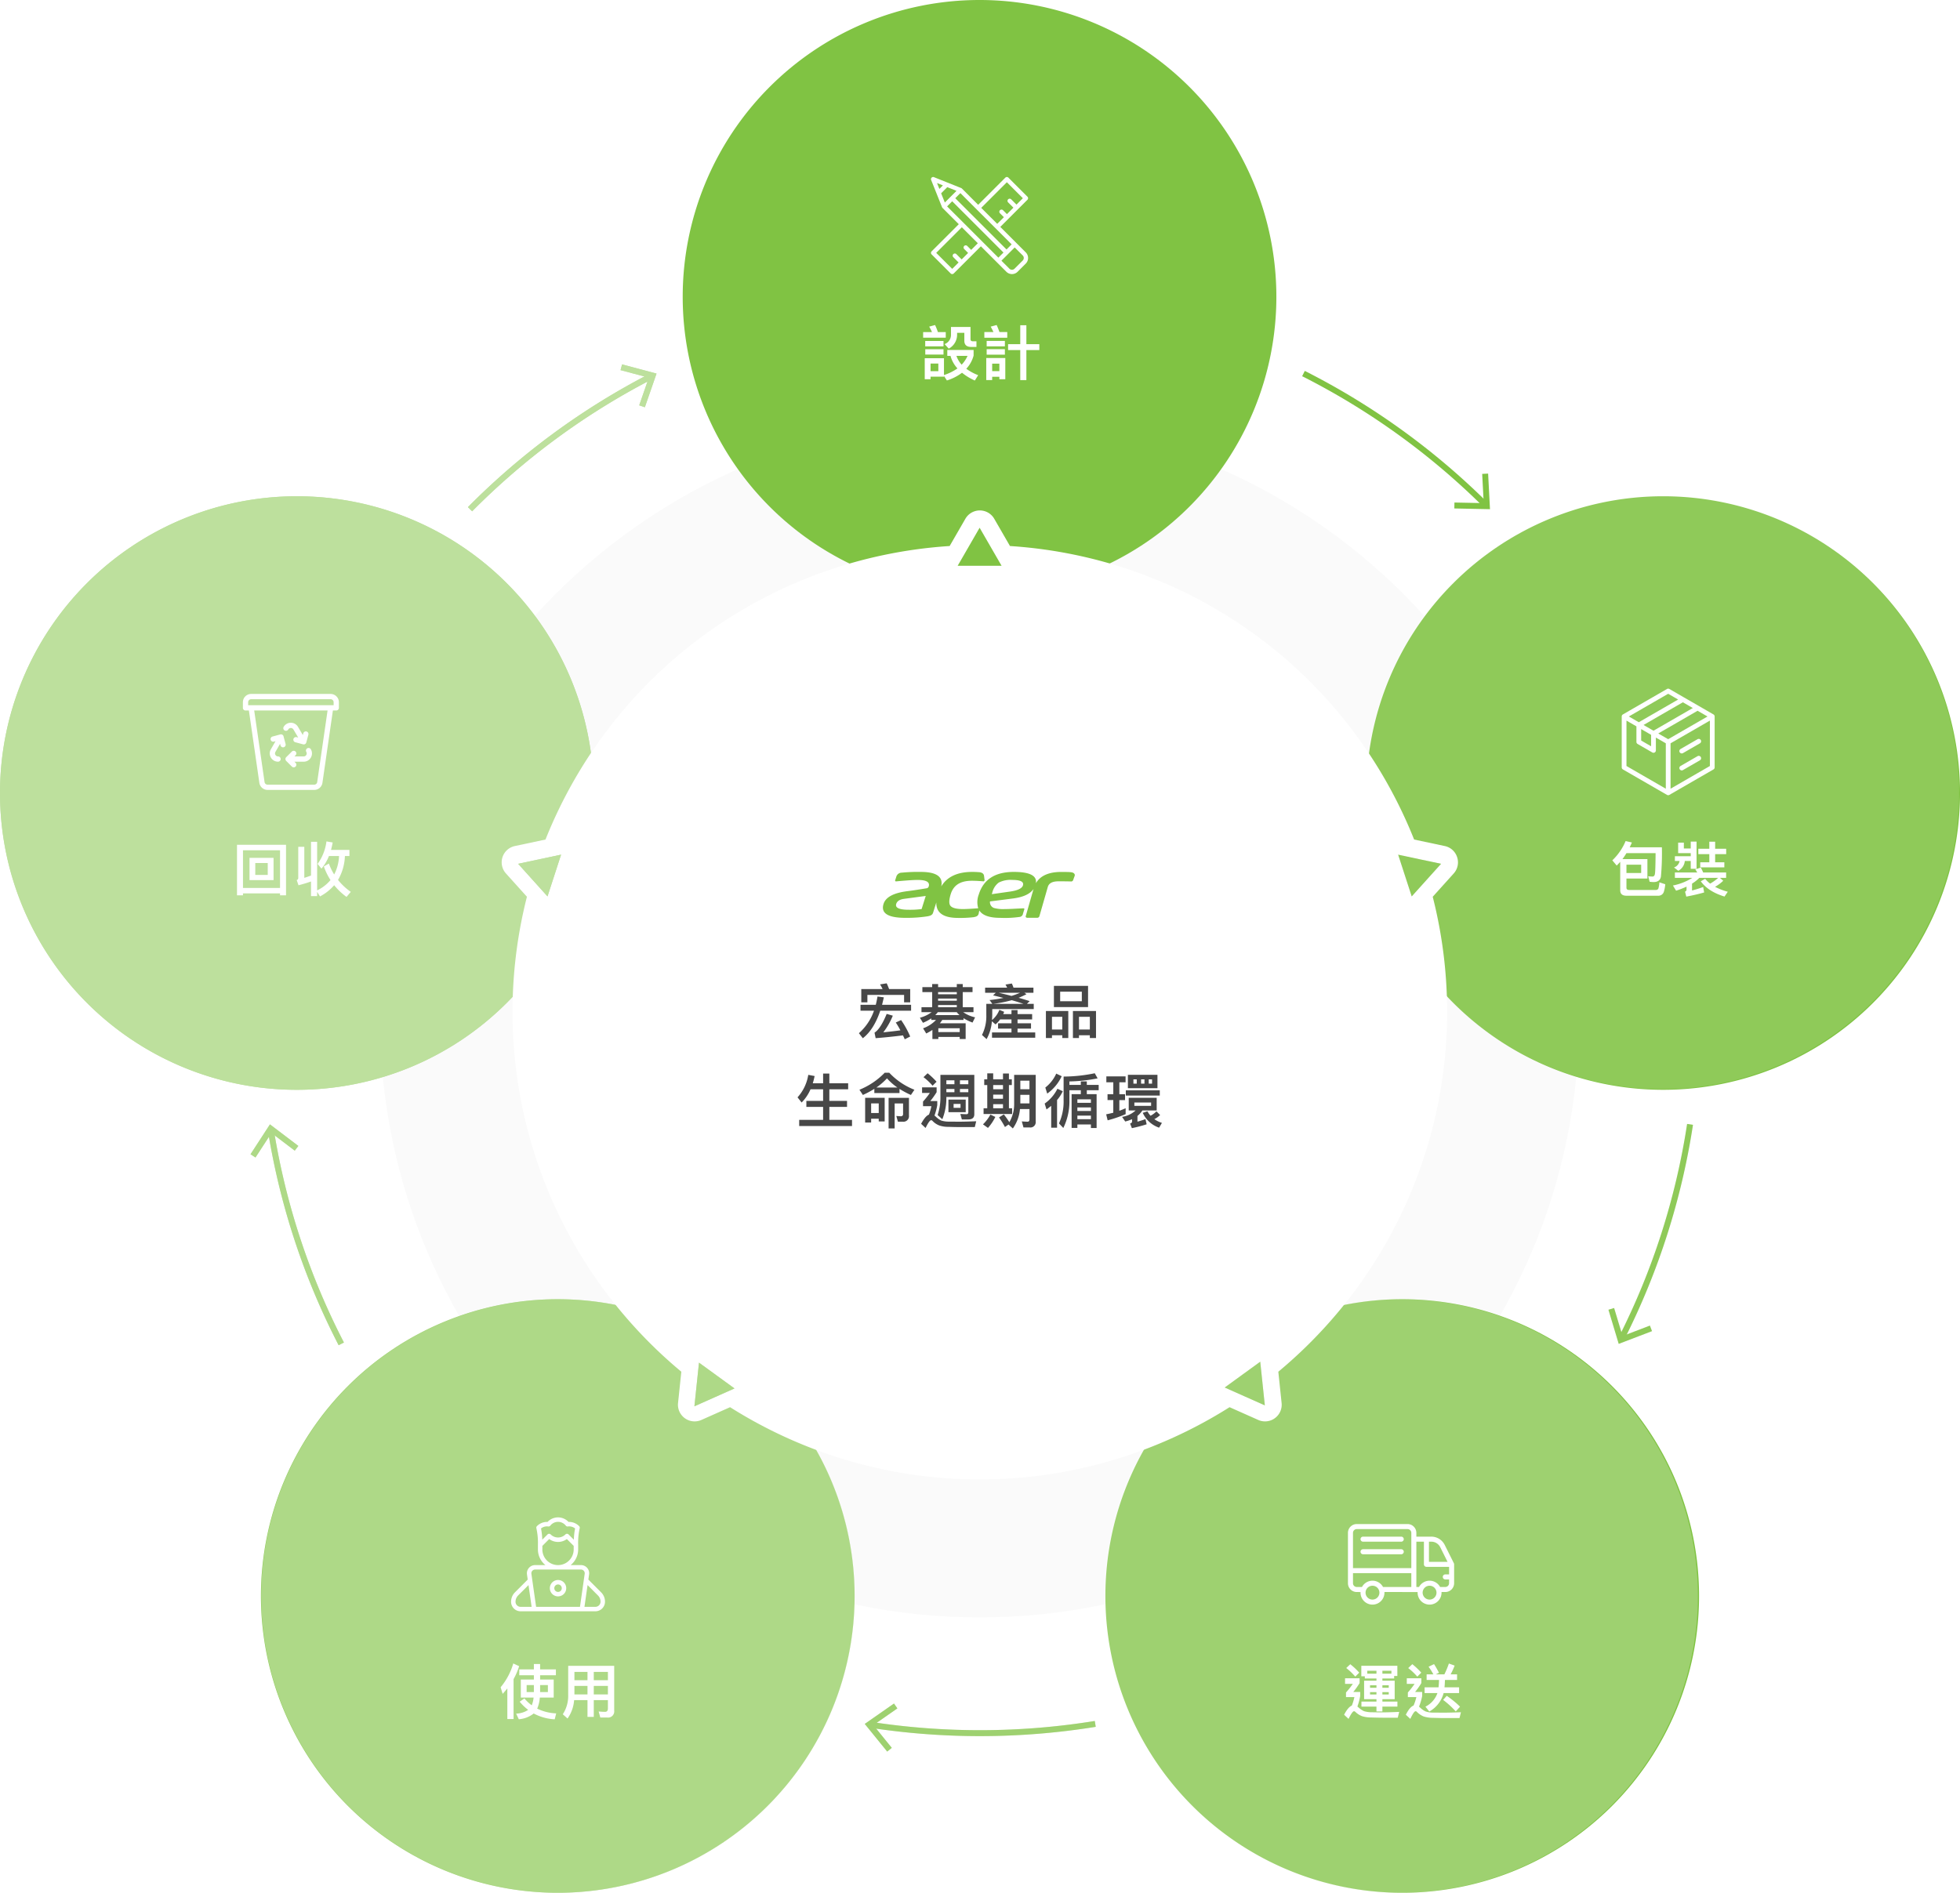 <svg xmlns="http://www.w3.org/2000/svg" xmlns:xlink="http://www.w3.org/1999/xlink" width="660.312" height="637.782" viewBox="0 0 660.312 637.782"><defs><filter id="a" x="153.999" y="157" width="352.181" height="356.516" filterUnits="userSpaceOnUse"><feOffset input="SourceAlpha"/><feGaussianBlur stdDeviation="5" result="b"/><feFlood flood-opacity="0.102"/><feComposite operator="in" in2="b"/><feComposite in="SourceGraphic"/></filter><clipPath id="c"><rect width="40" height="40" transform="translate(59.815 219.931)" fill="#fff" stroke="#707070" stroke-width="1"/></clipPath><clipPath id="h"><rect width="72" height="25" transform="translate(40.592 16.852)" fill="none" stroke="#707070" stroke-width="1"/></clipPath><clipPath id="i"><rect width="64.644" height="15.498" fill="#80c343"/></clipPath></defs><g transform="translate(-570 -885)"><path d="M202,0C313.562,0,404,90.438,404,202S313.562,404,202,404,0,313.562,0,202,90.438,0,202,0Z" transform="translate(698 1026)" fill="#fafafa"/><path d="M100,0A100,100,0,1,1,0,100,100,100,0,0,1,100,0Z" transform="translate(800 885)" fill="#80c343"/><path d="M100,0A100,100,0,1,1,0,100,100,100,0,0,1,100,0Z" transform="translate(570 1052.218)" fill="#80c343"/><path d="M100,0A100,100,0,1,1,0,100,100,100,0,0,1,100,0Z" transform="translate(657.912 1322.782)" fill="#80c343"/><path d="M100,0A100,100,0,1,1,0,100,100,100,0,0,1,100,0Z" transform="translate(570 1052.218)" fill="#fff" opacity="0.48"/><path d="M100,0A100,100,0,1,1,0,100,100,100,0,0,1,100,0Z" transform="translate(658 1322.782)" fill="#fff" opacity="0.36"/><path d="M100,0A100,100,0,1,1,0,100,100,100,0,0,1,100,0Z" transform="translate(942.4 1322.782)" fill="#80c343"/><path d="M100,0A100,100,0,1,1,0,100,100,100,0,0,1,100,0Z" transform="translate(942 1322.782)" fill="#fff" opacity="0.24"/><path d="M3636.9,1063.626a241.278,241.278,0,0,0-60.628-43.784l-.412-.2.894-1.789.426.209a243.281,243.281,0,0,1,61.128,44.144Z" transform="translate(-2567.178 -7.871)" fill="#80c343"/><g transform="translate(-2567.178 -7.871)"><path d="M3638.517,1052.452l-2,.1.517,9.848-9.861-.2-.039,2,12.009.246Z" fill="#80c343"/></g><path d="M100,0A100,100,0,1,1,0,100,100,100,0,0,1,100,0Z" transform="translate(1030.312 1052.218)" fill="#80c343"/><path d="M100,0A100,100,0,1,1,0,100,100,100,0,0,1,100,0Z" transform="translate(1030 1052)" fill="#fff" opacity="0.12"/><g transform="matrix(1, 0, 0, 1, 570, 885)" filter="url(#a)"><path d="M3617.009,1170.935a5.553,5.553,0,0,0-4.17-3.755l-10.322-2.194a157.516,157.516,0,0,0-136.154-98.9l-5.3-9.184a5.612,5.612,0,0,0-9.721,0l-5.3,9.184a157.516,157.516,0,0,0-136.155,98.9l-10.322,2.193a5.612,5.612,0,0,0-3,9.245l7.063,7.845a157.654,157.654,0,0,0,52.018,160.042l-1.107,10.539a5.613,5.613,0,0,0,7.864,5.714l9.666-4.3a157.509,157.509,0,0,0,168.276,0l9.666,4.3a5.612,5.612,0,0,0,7.864-5.714l-1.107-10.539a157.653,157.653,0,0,0,52.018-160.041l7.065-7.845A5.555,5.555,0,0,0,3617.009,1170.935Z" transform="translate(-3126.11 -882.1)" fill="#fff"/></g><path d="M3466.822,1060.1l3.7,6.406,3.7,6.406h-14.792l3.7-6.406Z" transform="translate(-2566.797 2.726)" fill="#80c343"/><g transform="translate(1041.027 1172.983)"><path d="M3632.551,1180.651l-4.949,5.5-4.949,5.5-2.286-7.034-2.286-7.035,7.235,1.538Z" transform="translate(-3618.081 -1177.575)" fill="#80c343"/><path d="M3632.551,1180.651l-4.949,5.5-4.949,5.5-2.286-7.034-2.286-7.035,7.235,1.538Z" transform="translate(-3618.081 -1177.575)" fill="#fff" opacity="0.12"/></g><g transform="translate(982.599 1343.838)"><path d="M3569.127,1375.247l-6.757-3.008-6.757-3.009,5.984-4.347,5.984-4.348.773,7.356Z" transform="translate(-3555.613 -1360.535)" fill="#80c343"/><path d="M3569.127,1375.247l-6.757-3.008-6.757-3.009,5.984-4.347,5.984-4.348.773,7.356Z" transform="translate(-3555.613 -1360.535)" fill="#fff" opacity="0.24"/></g><g transform="translate(803.939 1344.152)"><path d="M3364.606,1375.247l.773-7.356.773-7.356,5.984,4.348,5.984,4.347-6.757,3.009Z" transform="translate(-3364.606 -1360.535)" fill="#80c343"/><path d="M3364.606,1375.247l.773-7.356.773-7.356,5.984,4.348,5.984,4.347-6.757,3.009Z" transform="translate(-3364.606 -1360.535)" fill="#fff" opacity="0.36"/></g><g transform="translate(744.555 1172.983)"><path d="M3301.116,1180.651l7.235-1.538,7.235-1.538-2.286,7.035-2.286,7.034-4.949-5.5Z" transform="translate(-3301.116 -1177.575)" fill="#80c343"/><path d="M3301.116,1180.651l7.235-1.538,7.235-1.538-2.286,7.035-2.286,7.034-4.949-5.5Z" transform="translate(-3301.116 -1177.575)" fill="#fff" opacity="0.48"/></g><g transform="translate(-2567.178 -7.871)"><path d="M3684.392,1344.215l-1.785-.9a239.078,239.078,0,0,0,22.947-71.725l1.977.3A241.067,241.067,0,0,1,3684.392,1344.215Z" fill="#80c343"/><path d="M3693.734,1341.406l-.714-1.87-9.21,3.525-2.843-9.444-1.916.579,3.465,11.5Z" fill="#80c343"/></g><g transform="translate(-2567.178 -7.871)" opacity="0.12"><path d="M3684.392,1344.215l-1.785-.9a239.078,239.078,0,0,0,22.947-71.725l1.977.3A241.067,241.067,0,0,1,3684.392,1344.215Z" fill="#fff"/><path d="M3693.734,1341.406l-.714-1.87-9.21,3.525-2.843-9.444-1.916.579,3.465,11.5Z" fill="#fff"/></g><g transform="translate(-2567.178 -7.871)"><path d="M3467.334,1477.871a245.544,245.544,0,0,1-36.841-2.792l.3-1.977a242.476,242.476,0,0,0,75.213-.335l.319,1.975A245.574,245.574,0,0,1,3467.334,1477.871Z" fill="#80c343"/><path d="M3436.067,1483.084l1.556-1.26-6.214-7.657,8.092-5.639-1.146-1.641-9.853,6.87Z" fill="#80c343"/></g><g transform="translate(-2567.178 -7.871)" opacity="0.24"><path d="M3467.334,1477.871a245.544,245.544,0,0,1-36.841-2.792l.3-1.977a242.476,242.476,0,0,0,75.213-.335l.319,1.975A245.574,245.574,0,0,1,3467.334,1477.871Z" fill="#fff"/><path d="M3436.067,1483.084l1.556-1.26-6.214-7.657,8.092-5.639-1.146-1.641-9.853,6.87Z" fill="#fff"/></g><g transform="translate(-2567.178 -7.871)"><path d="M3251.264,1346.154a241.146,241.146,0,0,1-23.79-72.111l1.975-.321a239.111,239.111,0,0,0,23.593,71.514Z" fill="#80c343"/><path d="M3221.574,1281.808l1.677,1.093,5.375-8.268,7.854,5.965,1.209-1.6-9.567-7.263Z" fill="#80c343"/></g><g transform="translate(-2567.178 -7.871)" opacity="0.36"><path d="M3251.264,1346.154a241.146,241.146,0,0,1-23.79-72.111l1.975-.321a239.111,239.111,0,0,0,23.593,71.514Z" fill="#fff"/><path d="M3221.574,1281.808l1.677,1.093,5.375-8.268,7.854,5.965,1.209-1.6-9.567-7.263Z" fill="#fff"/></g><g transform="translate(-2567.178 -7.871)"><path d="M3296.241,1065.155l-1.42-1.408a243.31,243.31,0,0,1,61.146-44.9l.918,1.778A241.286,241.286,0,0,0,3296.241,1065.155Z" fill="#80c343"/><path d="M3346.753,1015.652l-.518,1.934,9.528,2.541-3.231,9.318,1.892.654,3.933-11.35Z" fill="#80c343"/></g><g transform="translate(-2567.178 -7.871)" opacity="0.48"><path d="M3296.241,1065.155l-1.42-1.408a243.31,243.31,0,0,1,61.146-44.9l.918,1.778A241.286,241.286,0,0,0,3296.241,1065.155Z" fill="#fff"/><path d="M3346.753,1015.652l-.518,1.934,9.528,2.541-3.231,9.318,1.892.654,3.933-11.35Z" fill="#fff"/></g><path d="M-12.48-5.3h-6.48V1.78H-17V.92h4.52V.68l.98,1.52A16.532,16.532,0,0,0-6.4-.4,18.63,18.63,0,0,0-2.08,2.22L-.96.42a17.488,17.488,0,0,1-4-2.16A10.533,10.533,0,0,0-2.5-6.18v-1.9h-8.86v2h1.08A10.078,10.078,0,0,0-7.94-1.86,16.868,16.868,0,0,1-12.48.38Zm4.2-.78h3.74A10.66,10.66,0,0,1-6.52-3.12,8.036,8.036,0,0,1-8.28-6.08ZM-17-.92V-3.5h2.62V-.92ZM-19.5-14.1v1.88h7.62V-14.1h-2.64a22.813,22.813,0,0,0-.96-2.38l-1.98.54a17.727,17.727,0,0,1,.94,1.84Zm.7,3v1.8h6.16v-1.8Zm.02,2.78v1.8h6.14v-1.8Zm8.66-7.5v2.74a3.284,3.284,0,0,1-2.14,3.02l1.38,1.54A5.288,5.288,0,0,0-8.06-13.3v-.56h2.44v2.66c0,1.4.76,2.1,2.3,2.1h1.78V-11h-1.2c-.54,0-.8-.24-.8-.68v-4.14ZM3.76.96H6.18v.82h2V-5.36H1.76V2.06h2ZM6.18-.94H3.76V-3.46H6.18ZM1.12-14.12v1.92H8.84v-1.92H6.2a22.162,22.162,0,0,0-.94-2.36l-2,.54c.32.6.64,1.2.92,1.82Zm.78,3V-9.3H8.04v-1.82Zm0,2.78V-6.5H8.04V-8.34ZM13.22-16.4v6.36H9.12v2h4.1V2.08h2.06V-8.04h4.36v-2H15.28V-16.4Z" transform="translate(900.5 1011)" fill="#fff"/><g transform="translate(0 -688)"><g transform="translate(820.185 1409.068)" clip-path="url(#c)"><path d="M33.718,27.186l-5.371-5.371,9.15-9.15a.729.729,0,0,0,0-1.032L31.078,5.214a.729.729,0,0,0-1.032,0l-9.15,9.15L15.414,8.882l-.01-.009-.021-.019-.043-.035L15.317,8.8c-.017-.012-.034-.022-.051-.033l-.019-.011a.726.726,0,0,0-.074-.035l0,0L10.592,6.889l-.008,0L6,5.053A.729.729,0,0,0,5.052,6l1.834,4.585,0,.006L8.719,15.17h0a.729.729,0,0,0,.037.078l.009.016c.011.018.022.036.034.054l.016.022c.011.015.023.029.036.043l.02.022.009.01L14.363,20.9l-9.15,9.15a.729.729,0,0,0,0,1.032L11.632,37.5a.729.729,0,0,0,1.032,0l9.15-9.15,5.371,5.371,3.209,3.209a2.678,2.678,0,0,0,3.782,0l2.751-2.751a2.678,2.678,0,0,0,0-3.783Zm-3.267,2.235L13.179,12.149,14.9,10.429l5.482,5.482h0L32.171,27.7Zm.111-22.659,5.387,5.387L33.8,14.3l-1.777-1.777a.729.729,0,0,0-1.032,1.032l1.777,1.777L30.59,17.509l-1.318-1.318a.729.729,0,0,0-1.032,1.032l1.318,1.318-2.243,2.243L21.928,15.4ZM9.663,13.6,8.419,10.49,10.489,8.42,13.6,9.664ZM9.016,7.83,7.829,9.017,7.038,7.039Zm3.132,5.35L29.42,30.452,27.7,32.172,22.33,26.8h0l-6.418-6.418h0L10.428,14.9Zm6.392,16.379-1.318-1.318a.729.729,0,0,0-1.032,1.032l1.318,1.318L15.33,32.768l-1.777-1.777a.729.729,0,1,0-1.032,1.032L14.3,33.8l-2.151,2.151L6.76,30.564l8.634-8.634,5.387,5.387ZM35.9,33.146,33.145,35.9a1.217,1.217,0,0,1-1.719,0L28.732,33.2l2.235-2.235L33.2,28.733,35.9,31.427A1.217,1.217,0,0,1,35.9,33.146Z" transform="translate(58.46 218.575)" fill="#fff"/></g></g><path d="M-7.5-10.52h-8.4c.46-.62.9-1.28,1.34-2h9.82c-.04,3.94-.1,6.24-.22,6.92q-.12.96-.84.96a14.147,14.147,0,0,1-1.44-.1l.5,1.86c.6.06,1.04.1,1.28.1,1.48,0,2.32-.64,2.52-1.88a87.9,87.9,0,0,0,.32-9.84H-13.46c.24-.52.5-1.06.74-1.62l-2.12-.48a19.176,19.176,0,0,1-4.48,6.5l1.48,1.76c.4-.4.78-.82,1.18-1.26V-.04q0,1.86,2.1,1.86H-3.92A1.91,1.91,0,0,0-1.96.5a12.679,12.679,0,0,0,.48-2.54L-3.46-2.7A10.025,10.025,0,0,1-3.8-.62a.892.892,0,0,1-.8.5h-9.08c-.6,0-.88-.26-.88-.76V-3.96H-7.5Zm-7.06,4.68v-2.8H-9.6v2.8ZM1.76-6.02V-4.2H7.64A19.629,19.629,0,0,1,1.1-1.62L2.16.12A27.507,27.507,0,0,0,5.68-1.24v1a.719.719,0,0,1-.5.68L5.6,2.12c2.34-.44,4.34-.92,6.02-1.4l-.34-1.84C10.12-.68,8.88-.3,7.54.06V-2.26A13.017,13.017,0,0,0,10-4.2h6.34a15.088,15.088,0,0,1-2.7,1.94,9.232,9.232,0,0,1-1.68-1.62l-1.48.84Q13,.44,18.48,2.1L19.58.48A19.881,19.881,0,0,1,15.3-1.18a13.76,13.76,0,0,0,2.74-2.04l-1.1-.98h2.08V-6.02H11.28a12.532,12.532,0,0,0-.8-1.64l-1.84.6c.22.32.44.68.64,1.04Zm1.1-10.04v3.54H7.1v1.04H1.76v1.6H3.34A2.848,2.848,0,0,1,1.46-7.7L2.9-6.58a4.108,4.108,0,0,0,2.2-3.3h2v2.64H9.06v-9.18H7.1v2.32H4.78v-1.96ZM9.66-14v1.8h3.7v2.76H10.3v1.7h8.12v-1.7h-3.1V-12.2h3.72V-14H15.32v-2.38H13.36V-14Z" transform="translate(1132.5 1185)" fill="#fff"/><g transform="translate(232 -514)"><g transform="translate(820.185 1409.068)" clip-path="url(#c)"><g transform="translate(16.115 216.981)"><path d="M78.954,13.682h0l-4.941-2.852,0,0L69.057,7.968l-.007,0L64.1,5.107a.8.8,0,0,0-.8,0L48.448,13.682a.8.8,0,0,0-.4.693v17.15a.8.8,0,0,0,.4.693L63.3,40.794a.8.8,0,0,0,.4.107h0a.8.8,0,0,0,.4-.107l14.852-8.575a.8.8,0,0,0,.4-.693V14.376A.8.8,0,0,0,78.954,13.682ZM54.6,18.623l3.35,1.934v3.858L54.6,22.479Zm17.4-7.1-13.251,7.65-3.35-1.934,13.251-7.65ZM63.7,22.026,60.356,20.1l13.251-7.651,3.344,1.931Zm0-15.3,3.355,1.937L53.8,16.312,50.45,14.376Zm-.8,31.989L49.649,31.063v-15.3L53,17.7l0,5.242a.8.8,0,0,0,.4.694L58.355,26.5a.8.8,0,0,0,1.2-.693V21.482l.032.018L62.9,23.413Zm14.852-7.651L64.5,38.714v-15.3l13.251-7.651Z" transform="translate(0 0)" fill="#fff"/><path d="M412.822,327.034a.8.8,0,0,0,.4-.107l5.717-3.3a.8.8,0,0,0-.8-1.387l-5.717,3.3a.8.8,0,0,0,.4,1.494Z" transform="translate(-344.547 -300.207)" fill="#fff"/><path d="M412.822,434.145a.8.8,0,0,0,.4-.107l5.717-3.3a.8.8,0,1,0-.8-1.387l-5.717,3.3a.8.8,0,0,0,.4,1.494Z" transform="translate(-344.547 -401.601)" fill="#fff"/></g></g></g><path d="M-14.44-10.94v7.5h8.1v-7.5ZM-8.3-5.18h-4.2V-9.2h4.2Zm6.16-10.16H-18.66V1.68h2.02V1.04H-4.16v.64h2.02ZM-16.64-.8V-13.5H-4.16V-.8Zm18.7-.9c1.46-.38,2.86-.8,4.22-1.28V1.94H8.34V.5L9.3,2.06a16.4,16.4,0,0,0,4.78-3.78,21.751,21.751,0,0,0,4.16,3.94L19.68.52a20.18,20.18,0,0,1-4.3-4.02,17.177,17.177,0,0,0,2.32-8.06h1.52v-2.06h-6.2c.2-.78.4-1.62.56-2.5l-2.1-.36A16.4,16.4,0,0,1,8.5-8.9L9.8-7.3a15.191,15.191,0,0,0,2.52-4.26h3.4a14.653,14.653,0,0,1-1.64,6.22A18.972,18.972,0,0,1,12.3-9.02l-1.7.96a21.3,21.3,0,0,0,2.24,4.6A13.182,13.182,0,0,1,8.34.02V-16.34H6.28V-4.98c-.74.28-1.5.54-2.26.78V-14.66H1.98V-4.1a.7.7,0,0,1-.52.64Z" transform="translate(668.5 1185)" fill="#fff"/><g transform="translate(-232 -514)"><g transform="translate(820.185 1409.068)" clip-path="url(#c)"><g transform="translate(62.643 222.759)"><path d="M9.309,33.344a2.8,2.8,0,0,1-2.762-2.4L3.022,6.581H1.888A.889.889,0,0,1,1,5.693V3.79A2.794,2.794,0,0,1,3.79,1H30.553a2.794,2.794,0,0,1,2.79,2.79v1.9a.889.889,0,0,1-.888.888H31.322L27.8,30.949a2.8,2.8,0,0,1-2.762,2.394ZM8.3,30.7a1.021,1.021,0,0,0,1,.873H25.035a1.02,1.02,0,0,0,1-.871L29.528,6.581H4.816ZM3.79,2.776A1.016,1.016,0,0,0,2.776,3.79V4.805H31.568V3.79a1.016,1.016,0,0,0-1.015-1.015Z" fill="#fff"/><path d="M146.418,225A2.79,2.79,0,0,1,144,220.826l1.574-2.735-.532.142a.888.888,0,1,1-.46-1.715l2.6-.7a.888.888,0,0,1,1.086.619v.006l0,.008.695,2.593a.889.889,0,0,1-.858,1.118h0a.889.889,0,0,1-.857-.658l-.141-.525-1.569,2.726a1.014,1.014,0,0,0,.882,1.516.888.888,0,1,1,0,1.776Z" transform="translate(-133.578 -201.17)" fill="#fff"/><path d="M222.532,161.317a.9.9,0,0,1-.228-.03l-2.6-.7a.888.888,0,1,1,.46-1.715l.5.134-1.6-2.71a1.015,1.015,0,0,0-1.763,0,.888.888,0,0,1-1.542-.881,2.79,2.79,0,0,1,4.843,0l1.62,2.744.149-.556a.888.888,0,1,1,1.715.46l-.7,2.6a.888.888,0,0,1-.857.658Z" transform="translate(-201.028 -143.306)" fill="#fff"/><path d="M229.8,294.545a.882.882,0,0,1-.628-.26l-1.9-1.9a.89.89,0,0,1,0-1.256l1.9-1.9a.888.888,0,0,1,1.256,1.256l-.387.387h3.122a1.014,1.014,0,0,0,.879-1.521.888.888,0,0,1,.768-1.332.891.891,0,0,1,.77.444,2.79,2.79,0,0,1-2.417,4.184h-3.122l.387.387a.888.888,0,0,1-.628,1.516Z" transform="translate(-211.679 -268.812)" fill="#fff"/></g></g></g><path d="M-13.56-14.6v1.98h4.92v1.44h-4.4V-5.1h4.3a9.189,9.189,0,0,1-.62,2.6,12.8,12.8,0,0,1-2.46-2.32l-1.6,1.1A16.24,16.24,0,0,0-10.56-.96,7.678,7.678,0,0,1-14.62.3l.9,1.9A9.164,9.164,0,0,0-8.7.26,16.887,16.887,0,0,0-1.62,2.22l.5-2a15.811,15.811,0,0,1-6.4-1.6A11.544,11.544,0,0,0-6.64-5.1h4.68v-6.08H-6.54v-1.44h5.32V-14.6H-6.54v-1.82h-2.1v1.82Zm9.64,7.64H-6.54V-9.32h2.62Zm-4.72,0h-2.44V-9.32h2.44ZM-17.58-8.2V2.12h2.1V-11.32a23.326,23.326,0,0,0,1.88-4.36l-1.98-.92a22.072,22.072,0,0,1-4.26,8.02l.68,2.22C-18.6-6.96-18.08-7.56-17.58-8.2Zm22.6-.84h4.4v2.88H5.02Zm-.1,4.8h4.5V1.4h2.12V-4.24H16.3v2.78c0,.76-.32,1.16-.92,1.16-.68,0-1.4-.04-2.2-.12l.56,2.04h2.3A2.083,2.083,0,0,0,18.42-.7V-15.8H2.92v9.9A11.222,11.222,0,0,1,1.1.52L2.7,1.96A12.368,12.368,0,0,0,4.92-4.24ZM16.3-6.16H11.54V-9.04H16.3Zm0-4.8H11.54v-2.8H16.3Zm-6.88-2.8v2.8H5.02v-2.8Z" transform="translate(758.5 1462.115)" fill="#fff"/><g transform="translate(-142 -236.885)"><g transform="translate(820.185 1409.068)" clip-path="url(#c)"><g transform="translate(60.994 221.11)"><path d="M214.627,345.92a2.76,2.76,0,1,0-2.76-2.76A2.763,2.763,0,0,0,214.627,345.92Zm0-4.019a1.259,1.259,0,1,1-1.259,1.259A1.26,1.26,0,0,1,214.627,341.9Z" transform="translate(-195.806 -316.301)" fill="#fff"/><path d="M33.338,28.257l-4.3-4.3.247-1.731a2.76,2.76,0,0,0-2.732-3.15H23.07A6.769,6.769,0,0,0,25.6,13.8V12.291h0a22.494,22.494,0,0,1,.511-5.6.75.75,0,0,0-.188-.748,4.782,4.782,0,0,0-3.574-1.415,4.84,4.84,0,0,0-7.056,0,4.782,4.782,0,0,0-3.574,1.415.754.754,0,0,0-.188.745,22.481,22.481,0,0,1,.512,5.6V13.8a6.769,6.769,0,0,0,2.53,5.278H11.091a2.76,2.76,0,0,0-2.732,3.15l.247,1.731L4.323,28.239A4.488,4.488,0,0,0,3,31.435a3.208,3.208,0,0,0,3.208,3.208h25.2a3.238,3.238,0,0,0,3.234-3.234A4.427,4.427,0,0,0,33.338,28.257ZM15.5,6.057a.75.75,0,0,0,.736-.3,3.306,3.306,0,0,1,5.179,0,.75.75,0,0,0,.736.3,3.184,3.184,0,0,1,2.412.678,23.542,23.542,0,0,0-.422,3.782l-1.77-1.77a.751.751,0,0,0-1.062,0,3.512,3.512,0,0,1-4.966,0,.751.751,0,0,0-1.062,0l-1.77,1.77a23.545,23.545,0,0,0-.422-3.782A3.184,3.184,0,0,1,15.5,6.057ZM13.543,13.8V12.6l2.3-2.3a5.018,5.018,0,0,0,5.95,0l2.3,2.3v1.2a5.278,5.278,0,0,1-10.556,0Zm-3.4,7.213a1.259,1.259,0,0,1,.951-.434H26.552A1.259,1.259,0,0,1,27.8,22.014l-.432,3.027-1.157,8.1H11.434L9.845,22.013A1.258,1.258,0,0,1,10.14,21.011ZM5,32.642a1.7,1.7,0,0,1-.5-1.208A3,3,0,0,1,5.384,29.3l3.487-3.487L9.8,32.3l.12.843H6.208A1.7,1.7,0,0,1,5,32.642Zm26.408.5H27.724L28.1,30.49l.668-4.677,3.505,3.5a2.936,2.936,0,0,1,.865,2.09A1.735,1.735,0,0,1,31.409,33.142Z" fill="#fff"/></g></g></g><path d="M-1.74-15.82H-13.88v3.54h1.18v.74h3.92v.74h-4.16v6.24h4.16v.8h-5.06v1.7h5.06V-.42h2V-2.06h5.06v-1.7H-6.78v-.8h4.14V-10.8H-6.78v-.74h3.96v-.84h1.08Zm-10.14,2.66v-.98h3.1v.98Zm5.1-.98h3.04v.98H-6.78Zm2.14,8H-6.78v-.8h2.14Zm-4.14,0h-2.16v-.8h2.16ZM-10.94-8.4v-.84h2.16v.84Zm4.16-.84h2.14v.84H-6.78Zm-10.82-7.1-1.36,1.28a20.545,20.545,0,0,1,3.04,2.9l1.34-1.34A23.152,23.152,0,0,0-17.6-16.34Zm-1.76,4.74v1.88h2.62a27.815,27.815,0,0,1-2.3,2.9v1.56h2.82a16.524,16.524,0,0,1-.86,2.86c-.84.34-1.7,1.36-2.6,3.08l1.5,1.4C-17.34.36-16.72-.5-16.36-.5a.639.639,0,0,1,.46.2,6.548,6.548,0,0,0,2.26,1.46,10.2,10.2,0,0,0,3.08.44c1.34.04,2.7.08,4.06.08h4.9l.48-1.96c-2.32.1-4.2.16-5.64.16-1.4,0-2.64-.02-3.72-.04a8.958,8.958,0,0,1-2.48-.36,7.023,7.023,0,0,1-1.8-1.2c-.14-.12-.28-.24-.44-.36a21.341,21.341,0,0,0,.94-3.56V-7h-2.32a27.372,27.372,0,0,0,2.12-2.98V-11.6ZM7.44-8.56v1.94h4.32A8.1,8.1,0,0,1,7.72-2.04L9.02-.4a10.02,10.02,0,0,0,4.82-6.22h5.22V-8.56H14.14c.08-.72.12-1.56.16-2.48h4.08v-1.88H16.2a24.154,24.154,0,0,0,1.36-2.96l-1.94-.7a29.891,29.891,0,0,1-1.52,3.66H11.18l1.1-.54a32.334,32.334,0,0,0-1.66-2.92l-1.84.88a22.058,22.058,0,0,1,1.62,2.58H8.12v1.88H12.3c-.02.9-.08,1.72-.16,2.48ZM14.9-5.7,13.68-4.32A30.648,30.648,0,0,1,17.94-.44l1.44-1.6A32.422,32.422,0,0,0,14.9-5.7ZM3.3-16.36,1.92-15.04a19.839,19.839,0,0,1,3.06,2.88L6.32-13.5A24.661,24.661,0,0,0,3.3-16.36ZM1.44-11.6v1.88H4.06A27.012,27.012,0,0,1,1.8-6.82v1.56H4.66a15.765,15.765,0,0,1-.94,2.84C2.88-2.1,2-1.08,1.12.68l1.5,1.4C3.44.36,4.02-.5,4.38-.5a.541.541,0,0,1,.46.22A6.864,6.864,0,0,0,7.12,1.26a10.242,10.242,0,0,0,3.1.46c1.34.04,2.7.08,4.08.08h4.9l.48-1.96c-2.32.08-4.2.14-5.64.14-1.4,0-2.66-.02-3.74-.02A8.309,8.309,0,0,1,7.8-.42,6.813,6.813,0,0,1,5.98-1.68l-.42-.36a19.21,19.21,0,0,0,1.06-3.6V-7H4.24a27.114,27.114,0,0,0,2.1-2.98V-11.6Z" transform="translate(1042.5 1462.115)" fill="#fff"/><g transform="translate(142 -236.885)"><g transform="translate(820.185 1409.068)" clip-path="url(#c)"><g transform="translate(58.929 162.357)"><path d="M30.5,91.148a4.034,4.034,0,0,1-4.03-4.03v-.212H15.3v.212a4.03,4.03,0,1,1-8.06,0v-.212H5.969A2.973,2.973,0,0,1,3,83.937V66.969A2.973,2.973,0,0,1,5.969,64H23.078a2.973,2.973,0,0,1,2.969,2.969v1.273h5.014a5.062,5.062,0,0,1,4.553,2.814l3.069,6.139a.89.89,0,0,1,.09.379v6.363A2.973,2.973,0,0,1,35.8,86.906H34.531v.212A4.034,4.034,0,0,1,30.5,91.148Zm0-6.363a2.333,2.333,0,1,0,2.333,2.333A2.336,2.336,0,0,0,30.5,84.785Zm-19.23,0A2.333,2.333,0,1,0,13.6,87.118,2.336,2.336,0,0,0,11.272,84.785Zm19.23-1.7A4.047,4.047,0,0,1,33.989,85.1l.061.106H35.8a1.274,1.274,0,0,0,1.273-1.273V82.664H35.8a.848.848,0,0,1,0-1.7h1.273V78.422H29.441a.849.849,0,0,1-.848-.848V69.939H26.047V85.209h.9l.061-.106A4.047,4.047,0,0,1,30.5,83.088Zm-19.23,0A4.047,4.047,0,0,1,14.759,85.1l.061.106h9.53V80.543H4.7v3.393a1.274,1.274,0,0,0,1.273,1.273H7.723l.061-.106A4.047,4.047,0,0,1,11.272,83.088ZM5.969,65.7A1.274,1.274,0,0,0,4.7,66.969V78.846H24.351V66.969A1.274,1.274,0,0,0,23.078,65.7Zm24.32,11.029h6.263L34.1,71.814a3.375,3.375,0,0,0-3.035-1.876h-.772Z" transform="translate(0)" fill="#fff"/><path d="M63.848,125.7a.848.848,0,1,1,0-1.7H76.715a.848.848,0,0,1,0,1.7Z" transform="translate(-55.758 -55.758)" fill="#fff"/><path d="M63.848,185.7a.848.848,0,1,1,0-1.7H76.715a.848.848,0,0,1,0,1.7Z" transform="translate(-55.758 -111.516)" fill="#fff"/></g></g></g><g transform="translate(823.409 1157.148)" clip-path="url(#h)"><g transform="translate(44.041 21.649)"><g clip-path="url(#i)"><path d="M64.527.691C64.306.368,64.04.146,62.939.062,62.648.041,61.7.009,60.09.009c-4.219,0-7.086,1.28-8.554,3.807Q52.141,0,44.095,0q-9.451,0-11.8,7.611a7.192,7.192,0,0,0-.183,4.641l-1.488.1c-1.162.087-2.691.168-3.628.168q-3.459,0-4.289-1.161c-.5-.694-.447-1.983.132-3.863.96-3.114,3.343-4.517,7.151-4.517,1.973,0,3.894.207,3.894.207a.433.433,0,0,0,.353-.521l-.039-.3L34.064,1.32Q33.932.289,32.527.1C31.672.04,31.036,0,30.1,0l-.052,0q-7.464.017-10.4,4.9Q20.723,0,12.734,0A55.723,55.723,0,0,0,6.36.253,1.907,1.907,0,0,0,4.553,1.479L4.13,2.824c-.077.247.041.369.358.369l.01,0c.234-.03,1.136-.119,2.675-.242,2.039-.163,3.548-.245,4.542-.245q4.4,0,3.708,2.2a.845.845,0,0,1-.665.6Q10.6,6.2,8.154,6.5,1.279,7.379.209,10.788q-1.465,4.687,7.351,4.688a45.607,45.607,0,0,0,7.382-.5c1.146-.193,1.727-.486,1.957-1.225l1.095-3.483c-.114,3.48,2.326,5.234,7.33,5.234a39.29,39.29,0,0,0,5.188-.24c1.026-.178,1.516-.4,1.743-1.175l.221-1.1q1.6,2.491,7.013,2.49a35.749,35.749,0,0,0,6.662-.318,1.333,1.333,0,0,0,.975-.824,1.205,1.205,0,0,0,.046-.218l.456-1.479c.079-.257-.039-.38-.352-.369l-2.437.116q-2.438.136-3.819.136a11.977,11.977,0,0,1-3.565-.354,2.057,2.057,0,0,1-1.378-2.219l7.718-.989q5.189-.663,6.946-3.2l-2.614,9.11a.417.417,0,0,0,.057.411.637.637,0,0,0,.51.17h3.2a.751.751,0,0,0,.826-.531l2.823-9.831C55.91,3.8,57.1,3.168,59.175,3.168c1.874,0,3.287.017,4.19.05l.071,0a.672.672,0,0,0,.654-.492l.494-1.348a.722.722,0,0,0-.057-.688M13.036,12.52a29.933,29.933,0,0,1-4.3.234q-4.87,0-4.255-1.966c.3-.939,1.144-1.5,2.558-1.7L14.425,8.1ZM47.17,4.554Q46.7,6.066,42.838,6.622L36.686,7.5l.156-.5A5.9,5.9,0,0,1,39.011,3.6a8.794,8.794,0,0,1,4.568-.9q4.162,0,3.59,1.849" transform="translate(0 0)" fill="#80c343"/></g></g></g><path d="M-40.1-9.42v1.98h4.54A17.9,17.9,0,0,1-40.64.14l1.32,1.7c2.48-1.92,4.44-5,5.88-9.28h10.38V-9.42h-9.78q.3-1.2.6-2.52l-2.14-.28c-.16.96-.34,1.88-.58,2.8Zm13.68,5.14-1.8.82A27.059,27.059,0,0,1-26.66-.82c-1.26.18-3.18.4-5.76.68a24.2,24.2,0,0,0,3.2-5.62l-2.06-.6c-1.4,3.4-2.78,5.5-4.1,6.32L-35,1.82c2.9-.22,5.96-.54,9.2-.94q.3.6.6,1.32l1.84-.94A31.2,31.2,0,0,0-26.42-4.28Zm3.06-10.44h-7.1c-.28-.72-.54-1.36-.82-1.94l-2.24.36a11.874,11.874,0,0,1,.86,1.58h-7.18v4.46h2.06v-2.5h12.36v2.5h2.06ZM-13.88,1.4h7.2v.7h2V-3.2h-8.68a11.327,11.327,0,0,0,.8-1.12H-5.4v-.6A15.953,15.953,0,0,0-2.36-3.44L-1.5-5.2a11.32,11.32,0,0,1-4-1.74h3.46V-8.62H-5.66V-13.7h3.3v-1.68h-3.3v-1.04h-2v1.04h-6.3v-1.04h-2v1.04h-3.3v1.68h3.3v5.08h-3.6v1.68h3.42A11.789,11.789,0,0,1-20.1-5.06l1.04,1.7a14.734,14.734,0,0,0,2.8-1.5v.54h1.6A11.282,11.282,0,0,1-19.02-1.5L-17.96.24a20.319,20.319,0,0,0,2.08-1.2V2.1h2Zm7.2-1.64h-7.2V-1.52h7.2Zm-.08-5.72h-8.16a6.708,6.708,0,0,0,.86-.98h6.38A8.262,8.262,0,0,0-6.76-5.96Zm-7.2-2.66v-.72h6.3v.72Zm0-2.18v-.72h6.3v.72Zm0-2.16v-.74h6.3v.74Zm19.44-.52-.92.88c1.24.28,2.4.58,3.5.86a46.32,46.32,0,0,1-4.68.72l.94,1.28H2.28v3.76A13.959,13.959,0,0,1,.82.74l1.56,1.4A14.634,14.634,0,0,0,4.16-3.88L5.38-2.82A9.026,9.026,0,0,0,6.94-4.5h3.82v1.3H6.24v1.8h4.52V-.12H4.2V1.66H18.76V-.12H12.8V-1.4h4.54V-3.2H12.8V-4.5h4.92V-6.3H12.8V-7.64H10.76V-6.3H7.98l.32-.76L6.68-7.72A8.342,8.342,0,0,1,4.2-4.28c.04-.56.06-1.12.08-1.7v-2H18.26V-9.74h-2.3l.92-.92c-1.14-.38-2.38-.76-3.72-1.12A29.227,29.227,0,0,0,15.82-13l-.72-.48h3.06V-15.2H11.44a13.59,13.59,0,0,0-.56-1.4l-2.14.36A10.1,10.1,0,0,1,9.3-15.2H1.88v1.72ZM4.5-9.74a39.556,39.556,0,0,0,6.34-1.24c1.48.42,2.82.84,3.98,1.24Zm9.16-3.74a26.885,26.885,0,0,1-2.9,1.06c-1.34-.36-2.78-.7-4.32-1.06Zm11.4-2.32v7.14h11.5V-15.8Zm9.4,5.18h-7.3v-3.22h7.3ZM29.9-7.34H22.36V1.78H24.4V.84h3.48v.94H29.9ZM24.4-1.1V-5.38h3.48V-1.1ZM39.24-7.34H31.46V1.78H33.5V.84h3.66v.94h2.08ZM33.5-1.1V-5.38h3.66V-1.1ZM-56.94,19.04h4.24v3.92h-5.64v2.02h5.64v4.36h-8.06v2.08h17.8V29.34H-50.6V24.98h5.96V22.96H-50.6V19.04h6.34V17.02H-50.6V13.74h-2.1v3.28h-3.48c.24-.76.44-1.58.62-2.44l-2.14-.4a14.73,14.73,0,0,1-3.62,7.58l1.38,1.74A14.326,14.326,0,0,0-56.94,19.04Zm24.98,2.88h-6.58v8.32h2.02V28.96h2.56v.92h2Zm-4.56,5.12V23.8h2.56v3.24Zm4.58-13.58a24.787,24.787,0,0,1-8.52,5.74l1.16,1.76a33.284,33.284,0,0,0,3.86-2.06v1.42h8.48v-1.4a31.2,31.2,0,0,0,3.84,2.04l1.18-1.76a23.208,23.208,0,0,1-8.48-5.74Zm-2.8,4.98a21.682,21.682,0,0,0,3.56-3.08,18.987,18.987,0,0,0,3.5,3.08Zm8.84,11.52a1.87,1.87,0,0,0,2.12-2.1V21.94h-6.86v10.3h2.04V23.82h2.84V27.4c0,.48-.28.74-.8.74l-1.48-.1.54,1.92ZM-8.46,16.02v1.32h-2.72V16.02Zm0,2.92v1.1h-2.72v-1.1Zm1.86,1.1v-1.1h2.82v1.1Zm2.82,1.6v5.12c0,.44-.2.68-.56.68-.64,0-1.36-.04-2.12-.08l.5,1.84h2.2c1.32,0,2-.58,2-1.74V14.18H-13.18V21.5a18.682,18.682,0,0,1-.94,6.22l1.58,1.42a19.113,19.113,0,0,0,1.36-7.5Zm-2.82-4.3V16.02h2.82v1.32Zm-3.88,5.18v4.24h5.82V22.52ZM-6.4,25.3H-8.74V23.98H-6.4ZM-17.5,13.64l-1.38,1.32a19.839,19.839,0,0,1,3.06,2.88l1.34-1.34A24.661,24.661,0,0,0-17.5,13.64Zm-1.86,4.76v1.88h2.62a27.814,27.814,0,0,1-2.3,2.9v1.56h2.82a17.384,17.384,0,0,1-.82,2.84c-.84.32-1.72,1.36-2.64,3.1l1.5,1.4c.86-1.76,1.48-2.62,1.86-2.62a.592.592,0,0,1,.46.22,6.242,6.242,0,0,0,2.26,1.54,9.185,9.185,0,0,0,3.06.48c1.32.04,2.68.08,4.04.08h4.9l.48-1.96c-2.32.08-4.2.14-5.64.14-1.4,0-2.62-.02-3.7-.02a8.16,8.16,0,0,1-2.48-.38,6.974,6.974,0,0,1-1.78-1.28,3.53,3.53,0,0,0-.46-.38,21.049,21.049,0,0,0,.94-3.54V23h-2.34a27.372,27.372,0,0,0,2.12-2.98V18.4ZM2.6,13.68v2H1.58v1.94H2.6v7.82H1.36v1.94h9.62V25.44H9.9V17.62h.98V15.68H9.9V13.72h-2v1.96H4.6v-2Zm2,11.76V24.06H7.9v1.38Zm3.3-7.82v1.4H4.6v-1.4ZM4.6,22.24v-1.4H7.9v1.4ZM8.18,27.5,6.56,28.52a26.68,26.68,0,0,1,2,3.24l1.2-.84,1.46,1.32a13.225,13.225,0,0,0,2.4-6.54h3.2v3.44c0,.54-.2.82-.6.82-.6,0-1.26-.04-1.98-.1l.56,2.04h2.08a1.791,1.791,0,0,0,2.04-2V14.18H11.66v9.64a12.1,12.1,0,0,1-1.62,6.32A27.983,27.983,0,0,0,8.18,27.5Zm-4.52.06a13.527,13.527,0,0,1-2.5,3.3l1.68,1.2a16.367,16.367,0,0,0,2.48-3.7Zm10.08-6.64h3.08V23.8H13.74Zm3.08-1.9H13.74V16.14h3.08Zm22-5.38a52.652,52.652,0,0,1-10.5,1.12v8a17.7,17.7,0,0,1-1.56,7.78l1.46,1.54a20.223,20.223,0,0,0,2.06-9.32v-3.4h3.84v1.32h-3.1V32.06h1.94V30.9h4.56v1.2h1.92V20.68h-3.3V19.36h4v-1.8h-4V16.38H34.12v1.18H30.28V16.4a53.506,53.506,0,0,0,9.5-1.04ZM32.96,29.12v-1.2h4.56v1.2Zm0-2.76v-1.2h4.56v1.2Zm0-2.76V22.42h4.56V23.6Zm-7.12-9.84a12.385,12.385,0,0,1-3.68,4.7l.64,2.04a14.927,14.927,0,0,0,4.88-5.86Zm.4,5.1a13.379,13.379,0,0,1-4.3,5l.62,1.98c.54-.4,1.06-.8,1.58-1.22v7.36h1.98V22.66a12.491,12.491,0,0,0,1.92-2.96ZM43.12,20.7v1.98h1.94v4.26q-1.17.3-2.4.54l.5,2.02a40.67,40.67,0,0,0,6.06-2.08v-2c-.7.32-1.4.6-2.12.86v-3.6h1.92V20.7H47.1V16.68h2.1V14.7H42.72v1.98h2.34V20.7Zm6.86-6.54v4.52h9.96V14.16Zm8.14,2.98H57V15.7h1.12Zm-2.56,0H54.42V15.7h1.14Zm-2.6,0H51.84V15.7h1.12ZM49.28,19.4v1.76H60.72V19.4Zm.98,2.52v4.26h2.32a8.7,8.7,0,0,1-4.56,2.16l1.06,1.56a13.512,13.512,0,0,0,2.3-.78v.84c0,.28-.22.48-.66.62l.6,1.56a47.955,47.955,0,0,0,4.98-1.3l-.4-1.74c-.9.32-1.8.6-2.7.86V28.02a7.7,7.7,0,0,0,1.66-1.84h4.82V21.92Zm7.54,2.7H52.16V23.5H57.8Zm1.8,1.86a8.239,8.239,0,0,1-1.98,1.48,7.477,7.477,0,0,1-1.06-1.5l-1.58.52a9.4,9.4,0,0,0,5.52,5l.94-1.62a8.991,8.991,0,0,1-2.56-1.26,7.592,7.592,0,0,0,1.96-1.38Z" transform="translate(900.001 1233)" fill="#474747"/></g></svg>